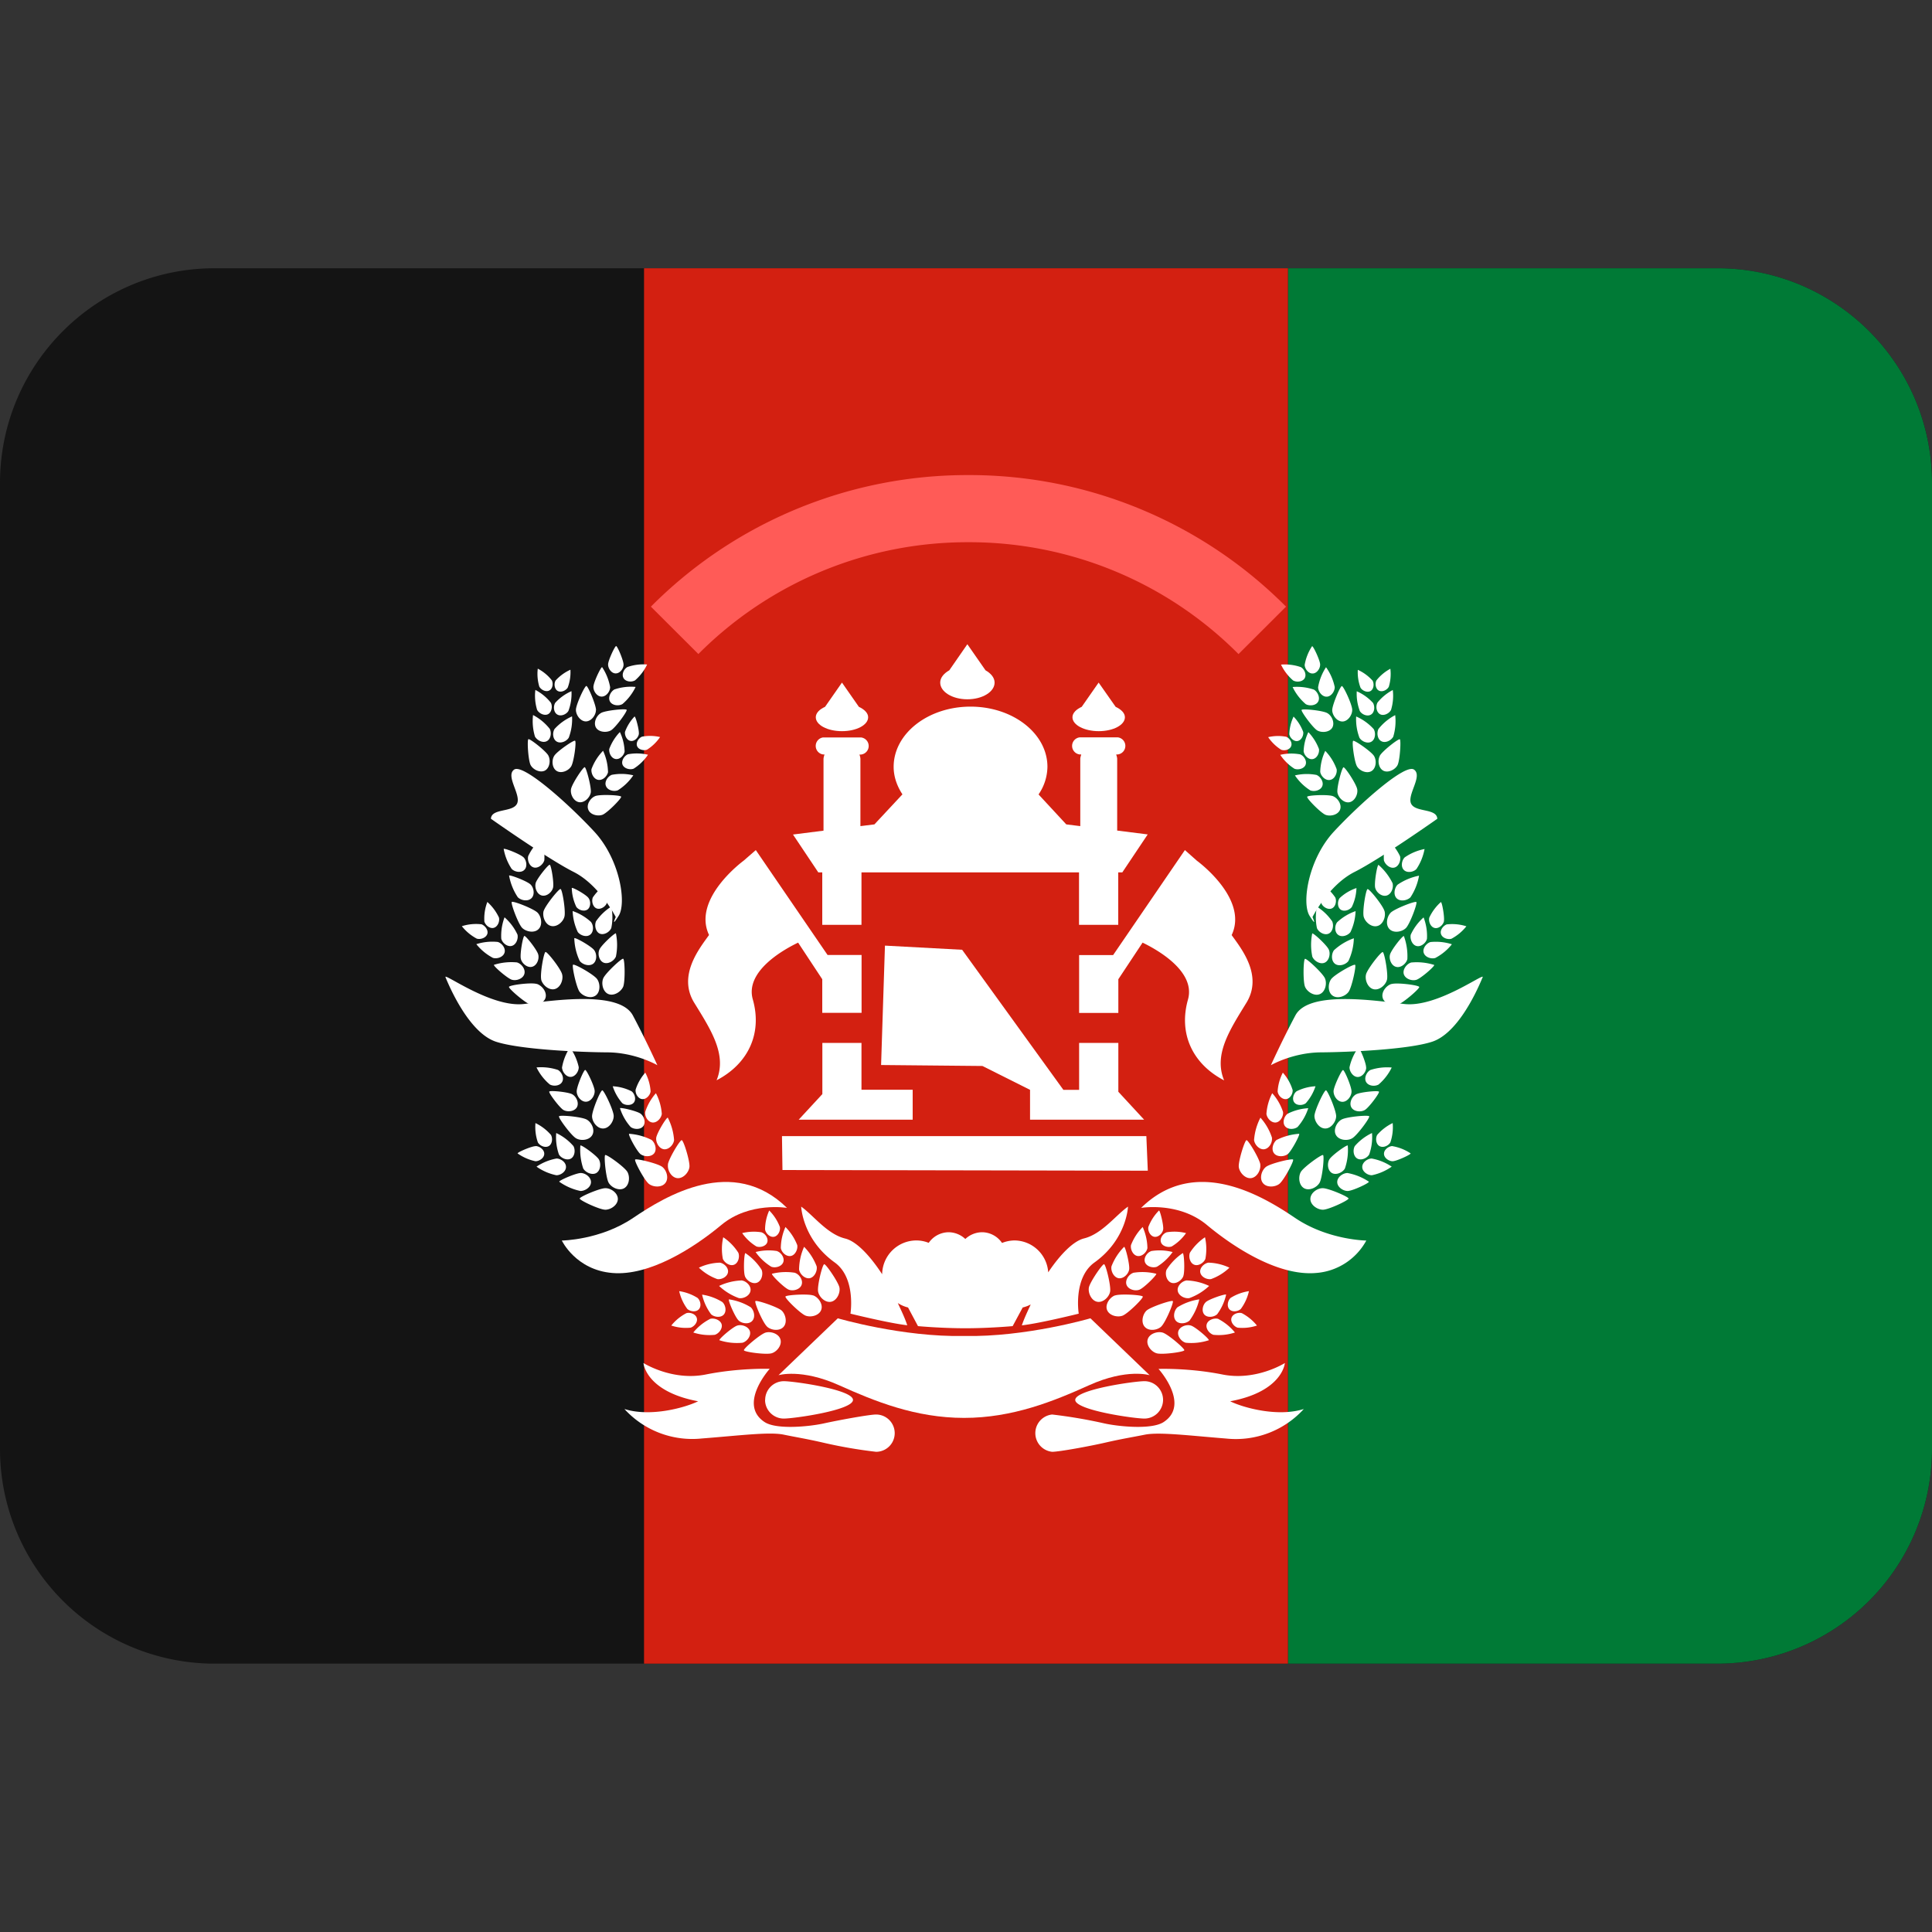 <svg
  xmlns="http://www.w3.org/2000/svg"
  width="20"
  height="20"
  fill="none"
  viewBox="0 0 20 20"
>
  <rect x="0" y="0" width="20" height="20" fill="#333333" stroke="none"/>
  <path
    fill="#141414"
    d="M20 15a2.222 2.222 0 0 1-2.222 2.222H2.222A2.222 2.222 0 0 1 0 15V5c0-1.228.995-2.223 2.222-2.223h15.556C19.005 2.777 20 3.772 20 5v10Z"
  />
  <path
    fill="#007A36"
    d="M17.778 2.777C19.005 2.777 20 3.772 20 5v10a2.222 2.222 0 0 1-2.222 2.222h-4.445V2.777h4.445Z"
  />
  <path fill="#D32011" d="M6.667 2.777h6.666v14.445H6.667V2.777Z" />
  <path
    fill="#fff"
    d="M12.249 13.213c-.018.044-.079.084-.126.065-.048-.02-.065-.09-.047-.134a.59.59 0 0 1 .168-.172c.015.006.023.196.005.24Zm.034.042c-.047.007-.1.057-.091.108.008.05.072.083.12.075a.596.596 0 0 0 .205-.126.598.598 0 0 0-.234-.057Zm.195-.223c-.016.04-.072.078-.116.06-.044-.017-.06-.083-.044-.124a.547.547 0 0 1 .156-.16.55.55 0 0 1 .004.224Zm.031.039c-.043.007-.092.053-.084.1.008.048.068.077.112.07a.542.542 0 0 0 .19-.118.544.544 0 0 0-.218-.052Zm-1.017.299c-.01.056-.072.117-.133.106-.06-.011-.097-.09-.087-.147.01-.056.14-.245.157-.242.019.004.073.226.063.283Zm.05.04c-.054.02-.104.093-.082.15.022.058.105.08.16.06.054-.02.217-.18.21-.198-.006-.017-.235-.031-.288-.011Zm.147-.268c-.008.048-.06.098-.11.09-.051-.01-.082-.076-.073-.123a.586.586 0 0 1 .131-.202c.015.003.06.188.052.235Zm.041.035c-.045.016-.086.076-.068.124.018.048.088.067.133.05.045-.017.18-.15.175-.165a.596.596 0 0 0-.24-.01Zm.148-.257c-.008.044-.056.09-.103.082-.047-.008-.075-.07-.067-.113a.546.546 0 0 1 .121-.187.554.554 0 0 1 .049.218Zm.038.032c-.042.015-.08.07-.063.115s.082.062.124.046a.552.552 0 0 0 .162-.152.544.544 0 0 0-.223-.01Zm.125-.224c-.007.04-.05.083-.093.075-.042-.008-.068-.063-.06-.102a.486.486 0 0 1 .11-.17c.012.002.05.158.043.197Zm.034.03c-.037.013-.072.063-.056.104.015.04.074.055.111.041a.49.49 0 0 0 .148-.138.497.497 0 0 0-.203-.008Zm-.053.974c-.043.04-.129.05-.17.005-.043-.045-.025-.13.017-.17.043-.038.26-.111.272-.098.012.013-.077.224-.12.263Zm.014.063c-.056-.016-.138.012-.155.07-.018.06.037.128.092.144.055.017.282-.013.287-.031.005-.017-.168-.166-.224-.183Zm.28-.126c-.036.033-.107.043-.142.005-.035-.038-.02-.108.015-.141a.585.585 0 0 1 .226-.082.602.602 0 0 1-.1.218Zm.012.053c-.046-.014-.115.01-.13.059-.014.049.03.106.077.119a.588.588 0 0 0 .239-.026c.004-.015-.14-.139-.186-.152Zm.272-.117c-.033.03-.099.039-.132.004-.032-.035-.018-.1.015-.13.032-.03.2-.087.21-.077a.54.54 0 0 1-.093.203Zm.012.048c-.043-.012-.107.01-.12.055-.014.045.028.098.07.11a.538.538 0 0 0 .222-.024.548.548 0 0 0-.172-.14Zm.233-.103c-.029.027-.089.036-.118.004-.03-.032-.017-.091.012-.118a.493.493 0 0 1 .19-.07.488.488 0 0 1-.084.184Zm.011.044c-.038-.012-.096.008-.108.05-.012.04.025.088.064.1a.48.48 0 0 0 .2-.022.505.505 0 0 0-.156-.128Zm.19-1.54c.008.058-.033.134-.095.142-.061.007-.12-.058-.127-.115-.007-.057.061-.276.08-.278.018-.002.135.194.143.252Zm.06.025c-.046.035-.071.118-.033.167.037.049.124.045.17.01.046-.035.154-.237.143-.252-.012-.014-.234.04-.28.075Zm.061-.3c.006.048-.028.111-.08.118-.05.006-.099-.047-.105-.095a.599.599 0 0 1 .066-.232.579.579 0 0 1 .12.209Zm.05.02c-.038.03-.06.099-.028.14.031.04.104.037.142.008.037-.03.127-.197.118-.21a.609.609 0 0 0-.232.063Zm.065-.288c.005.044-.027.103-.074.109-.048.005-.092-.044-.098-.089a.547.547 0 0 1 .06-.214.54.54 0 0 1 .112.194Zm.046.019c-.035.027-.055.09-.026.128.03.038.096.035.131.008a.546.546 0 0 0 .11-.194.543.543 0 0 0-.215.058Zm.053-.25c.005.04-.024.093-.067.098-.043.005-.084-.04-.088-.08a.487.487 0 0 1 .054-.194.477.477 0 0 1 .1.176Zm.041.017c-.032.024-.05.082-.023.116.026.034.087.032.119.007a.497.497 0 0 0 .1-.175.492.492 0 0 0-.196.052Zm.238.947c-.029.05-.108.087-.161.056-.054-.032-.061-.118-.033-.168.029-.05.215-.184.23-.175.016.01-.007.237-.036.287Zm.032.056c-.058 0-.128.051-.127.113.001.062.073.11.13.11.058 0 .265-.097.265-.116 0-.018-.21-.108-.268-.107Zm.23-.203c-.024.041-.09.071-.134.046-.045-.026-.051-.098-.027-.14.023-.041.178-.153.191-.145a.582.582 0 0 1-.03.239Zm.027.046c-.048 0-.107.043-.106.094 0 .051.06.092.108.092s.22-.08.22-.096a.592.592 0 0 0-.222-.09Zm.225-.192c-.022.038-.083.066-.124.042-.041-.024-.047-.09-.025-.129a.54.54 0 0 1 .178-.135.537.537 0 0 1-.029.222Zm.026.042c-.044 0-.099.04-.098.088 0 .048.056.086.1.085a.55.55 0 0 0 .205-.089.55.55 0 0 0-.207-.084Zm.193-.167c-.02.035-.075.06-.113.038-.037-.021-.043-.082-.023-.116a.502.502 0 0 1 .16-.122.486.486 0 0 1-.024.2Zm.022.038c-.04.001-.089.037-.088.08 0 .043.05.077.09.077.041-.001.186-.068.186-.081a.49.49 0 0 0-.188-.075Zm-.583-.308c-.002.058-.054.128-.115.126-.062-.001-.11-.074-.11-.13.002-.058.1-.265.119-.265.018 0 .107.211.106.27Zm.055.034c-.05.028-.088.106-.057.16.03.054.117.063.167.034.05-.028.186-.212.177-.228-.008-.016-.237.005-.287.034Zm.104-.289c-.001.048-.044.106-.095.105-.052-.001-.092-.061-.091-.11.001-.047.083-.22.098-.219.015 0 .09.176.088.224Zm.046.028c-.042.023-.073.089-.048.134.025.045.097.052.139.028.041-.023.155-.176.147-.19-.007-.014-.196.004-.238.028Zm.106-.277c-.001.044-.041.098-.089.097-.047-.001-.085-.057-.084-.101a.547.547 0 0 1 .092-.204c.014 0 .082.163.08.208Zm.042.025c-.038.022-.067.082-.043.124.024.042.09.048.129.026a.545.545 0 0 0 .136-.176.553.553 0 0 0-.222.026Zm-.469-.949c.023.054.004.139-.053.163-.056.024-.13-.022-.153-.075-.023-.054-.018-.283-.001-.29.017-.007.185.15.207.202Zm.064.008c-.034.047-.036.134.014.17.05.037.132.009.166-.038.034-.046.082-.27.068-.28-.015-.012-.214.101-.248.148Zm-.024-.305c.019.043.003.115-.044.135-.047.02-.109-.019-.127-.063a.6.6 0 0 1-.001-.24c.014-.006.154.124.172.168Zm.053.006c-.028.039-.03.11.012.141.042.03.11.008.138-.03a.59.59 0 0 0 .056-.235.595.595 0 0 0-.206.124Zm-.017-.296c.017.041.004.107-.04.125-.044.018-.102-.017-.119-.058a.54.54 0 0 1 0-.222.545.545 0 0 1 .16.155Zm.05.006c-.027.036-.028.102.01.13.038.03.102.007.128-.028a.555.555 0 0 0 .053-.217.536.536 0 0 0-.191.115Zm-.019-.256c.016.037.003.096-.036.113-.04.017-.092-.015-.108-.052a.49.49 0 0 1 0-.201.49.49 0 0 1 .144.14Zm.045.006c-.024.032-.025.093.01.119.035.025.092.006.116-.027a.488.488 0 0 0 .048-.196.475.475 0 0 0-.174.104Zm.49.845c-.014.056-.08.113-.14.098-.06-.015-.091-.097-.077-.153.014-.056.155-.236.173-.231.018.004.058.23.044.286Zm.046.044c-.055.017-.108.085-.09.145.017.059.1.086.155.07.055-.017.228-.167.223-.184-.005-.019-.232-.048-.288-.03Zm.165-.258c-.011.046-.066.094-.116.081-.05-.012-.076-.08-.064-.126.011-.047.129-.197.144-.193a.606.606 0 0 1 .036.238Zm.039.036c-.046.014-.09.071-.076.12.015.05.084.073.13.059.046-.014.19-.139.185-.154a.602.602 0 0 0-.24-.025Zm.164-.246c-.01.043-.062.087-.108.075-.046-.011-.07-.074-.06-.117a.54.54 0 0 1 .133-.179.536.536 0 0 1 .035.22Zm.036.034c-.043.013-.084.066-.07.111.014.046.077.067.12.054a.543.543 0 0 0 .172-.142.545.545 0 0 0-.222-.023Zm.14-.215c-.01.04-.056.08-.098.069-.042-.011-.064-.068-.054-.107a.498.498 0 0 1 .12-.161c.013.003.04.16.031.2Zm.032.031c-.038.012-.076.06-.063.1.012.042.07.061.108.05a.495.495 0 0 0 .155-.129.484.484 0 0 0-.2-.02Zm-.647-.135c.015.056-.015.138-.075.153-.06.016-.126-.04-.141-.096-.015-.056.022-.282.04-.286.018-.005.162.173.176.23Zm.063.016c-.041.042-.055.127-.011.17.044.044.13.028.17-.013.04-.041.12-.255.107-.268-.013-.013-.226.07-.267.111Zm.02-.305c.012.047-.013.114-.063.127-.05.013-.105-.033-.117-.08-.012-.047.019-.234.034-.238a.605.605 0 0 1 .146.19Zm.052.014c-.034.034-.046.105-.01.141.037.037.109.024.143-.01a.594.594 0 0 0 .089-.224.6.6 0 0 0-.222.093Zm.025-.295c.011.043-.012.106-.058.118-.046.012-.097-.032-.109-.075a.56.56 0 0 1 .031-.221.551.551 0 0 1 .136.178Zm.048.013c-.031.031-.042.097-.008.13.034.034.1.022.13-.01a.549.549 0 0 0 .084-.207.545.545 0 0 0-.206.087Zm-.742-.634c.05.02.094.087.073.14-.021.054-.1.072-.15.053-.05-.02-.198-.171-.19-.187.005-.016.217-.026.267-.006Zm.046-.038c.009.053.066.11.122.101.057-.01.092-.082.083-.134-.008-.053-.125-.23-.142-.228-.017.003-.071.208-.063.26Zm-.217-.182c.04.016.078.072.06.116-.017.045-.083.06-.124.044a.538.538 0 0 1-.159-.155.536.536 0 0 1 .223-.005Zm.039-.031c.007.043.053.091.1.083.048-.007.077-.067.07-.111a.533.533 0 0 0-.118-.19.533.533 0 0 0-.052.218Zm-.208-.182c.039.015.073.068.056.109-.016.04-.076.055-.115.04a.501.501 0 0 1-.147-.144.508.508 0 0 1 .206-.005Zm.037-.028c.006.04.05.085.093.077.044-.007.071-.062.065-.104a.517.517 0 0 0-.11-.175.497.497 0 0 0-.049.202Zm-.181-.154c.034.014.066.06.051.097-.014.038-.07.051-.104.037a.463.463 0 0 1-.134-.13.452.452 0 0 1 .187-.004Zm.032-.026c.006.036.046.077.085.07.04-.007.064-.057.059-.094a.467.467 0 0 0-.1-.159.46.46 0 0 0-.044.183Zm.877.225c.028.045.023.126-.026.156s-.123-.003-.15-.048c-.028-.046-.056-.256-.04-.265.014-.009.188.111.216.157Zm.06-.002c-.025.047-.015.127.036.154.05.026.122-.01.147-.057.025-.048.038-.26.024-.268-.015-.008-.182.123-.207.17Zm-.064-.277c.023.038.019.105-.022.13-.04.025-.102-.001-.125-.04a.54.54 0 0 1-.034-.22.533.533 0 0 1 .181.13Zm.05-.001c-.02.039-.012.106.03.127.042.023.102-.008.123-.047a.556.556 0 0 0 .02-.223.54.54 0 0 0-.173.143Zm-.057-.27c.021.036.018.098-.02.121-.038.024-.095-.001-.116-.036a.505.505 0 0 1-.032-.205.497.497 0 0 1 .168.12Zm.046-.001c-.02.037-.011.098.028.119.038.02.094-.008.113-.045a.5.5 0 0 0 .018-.206.507.507 0 0 0-.16.132Zm-.052-.232c.02.032.016.088-.018.11-.034.02-.086-.002-.105-.034a.452.452 0 0 1-.028-.185.462.462 0 0 1 .151.11Zm.042 0c-.017.032-.01.088.025.106.036.019.086-.007.103-.04a.457.457 0 0 0 .016-.186.458.458 0 0 0-.144.12Zm-.509.339c.047.026.08.1.052.15-.028.049-.109.056-.155.03-.046-.027-.171-.198-.163-.213.008-.015.22.006.266.033Zm.051-.03c.001.052.048.117.106.117.057-.001.102-.068.101-.121 0-.054-.09-.246-.107-.246s-.1.196-.1.25Zm-.189-.213c.038.023.067.083.043.125-.023.041-.09.047-.128.025a.543.543 0 0 1-.136-.177.545.545 0 0 1 .221.027Zm.043-.025c0 .044.04.099.088.098.047 0 .085-.056.084-.1a.542.542 0 0 0-.09-.205.549.549 0 0 0-.082.207Zm-.179-.208c.036.02.062.076.04.115-.022.038-.084.044-.12.023a.504.504 0 0 1-.125-.164.5.5 0 0 1 .205.026Zm.04-.024c0 .04.037.091.082.09.044 0 .079-.052.078-.093 0-.041-.07-.19-.083-.19a.504.504 0 0 0-.077.193Z"
  />
  <path
    fill="#fff"
    d="M14.144 12.842s-.397-.004-.737-.234c-.34-.23-1.037-.651-1.594-.104 0 0 .39-.066.681.177.293.244.745.529 1.127.497a.646.646 0 0 0 .523-.336Z"
  />
  <path
    fill="#FF5B57"
    d="m7.23 6.771-.492-.491a4.618 4.618 0 0 1 3.287-1.362 4.62 4.62 0 0 1 3.288 1.362l-.492.491a3.928 3.928 0 0 0-2.796-1.158A3.93 3.93 0 0 0 7.23 6.77Z"
  />
  <path
    fill="#fff"
    d="m8.1 12.112-.005-.351h3.772l.015.358-3.783-.007ZM11.882 8.638l-.317-.04v-.74c0-.018-.006-.032-.01-.048h.015a.089.089 0 0 0 0-.177h-.392a.089.089 0 0 0 0 .177h.015c-.004.016-.01.03-.01.047v.695l-.145-.018-.287-.31a.515.515 0 0 0 .092-.286c0-.344-.356-.623-.796-.623-.44 0-.796.279-.796.623 0 .103.035.2.091.285l-.29.311-.145.018v-.694c0-.017-.005-.032-.01-.047h.016a.089.089 0 0 0 0-.177H8.52a.089.089 0 0 0 0 .176h.015c-.004.016-.01.031-.01.048v.741l-.316.04.262.392h.041v.543h.406v-.543h2.252v.543h.406v-.543h.042l.263-.393Z"
  />
  <path
    fill="#fff"
    d="M11.374 7.569c.15 0 .271-.064.271-.144 0-.043-.038-.081-.096-.108l-.176-.251-.175.251c-.057.026-.096.064-.096.108 0 .08.123.144.272.144Zm-1.36-.33c.156 0 .282-.077.282-.173 0-.05-.037-.095-.094-.127l-.188-.27-.187.27c-.057.032-.094.077-.094.127 0 .096.126.173.281.173Zm-1.298.33c.15 0 .271-.064.271-.144 0-.043-.038-.081-.096-.108l-.175-.251-.175.251c-.058.026-.096.064-.096.108 0 .08.121.144.271.144ZM11.844 11.591l-.267-.289v-.506h-.406v.486h-.163L9.96 9.832l-.799-.043-.04 1.236 1.049.01.493.247v.309h1.18Z"
  />
  <path
    fill="#fff"
    d="M8.919 10.796h-.406v.53l-.245.265h1.18v-.31h-.53v-.485ZM7.824 8.8l-.125.109s-.538.392-.359.77c-.1.14-.327.42-.153.702.175.284.34.537.231.802.327-.17.475-.484.375-.837-.084-.296.331-.522.469-.588l.25.379v.348h.407v-.599h-.352L7.824 8.8Zm4.926.88c.179-.379-.36-.77-.36-.77l-.124-.11-.743 1.087h-.352v.599h.406v-.349l.251-.379c.137.066.553.292.47.589-.1.353.047.667.374.837-.11-.266.056-.519.23-.802.175-.283-.052-.562-.152-.702ZM12.04 14.492a.194.194 0 0 1-.193.193c-.107 0-.716-.087-.716-.193 0-.107.61-.194.716-.194.107 0 .193.087.193.194Z"
  />
  <path
    fill="#fff"
    d="M12.735 14.506c.544-.101.566-.396.566-.396s-.296.188-.645.119c-.348-.07-.663-.058-.663-.058s.332.367.053.55c-.123.081-.465.047-.614.014a5.18 5.18 0 0 0-.54-.092.194.194 0 0 0 0 .386c.072 0 .389-.058.554-.096.165-.038.28-.056.404-.081.148-.03.458.009.846.04a.951.951 0 0 0 .801-.306c-.275.087-.636-.017-.762-.08Zm2.614-4.39c.022-.052-.476.319-.815.277-.34-.041-.992-.134-1.125.12-.134.252-.253.514-.253.514s.226-.131.518-.133c.294-.002.912-.03 1.154-.111.244-.082.434-.458.52-.666Zm-.47-1.64c-.006-.111-.226-.064-.271-.156-.045-.092.123-.287.03-.353s-.566.358-.83.642c-.263.284-.336.738-.251.872.084.134.03.012.03.012s.166-.33.434-.466c.267-.134.858-.551.858-.551Zm-7.167 4.737c.018.044.078.084.126.065.048-.02.064-.09.046-.134a.59.59 0 0 0-.168-.172c-.014.006-.022.196-.004.24Zm-.034.042c.048.007.1.057.091.108-.008.05-.072.083-.12.075a.59.59 0 0 1-.205-.126.598.598 0 0 1 .234-.057Zm-.195-.223c.017.04.073.078.117.06.043-.017.06-.083.043-.124a.546.546 0 0 0-.156-.16.542.542 0 0 0-.004.224Zm-.031.039c.044.007.092.053.084.1-.008.048-.068.077-.111.07a.541.541 0 0 1-.19-.118.544.544 0 0 1 .217-.052Zm1.017.299c.01.056.072.117.133.106.06-.011.098-.09.088-.147-.011-.056-.14-.245-.158-.242-.019.004-.074.226-.063.283Zm-.05.04c.054.02.104.093.082.15-.021.058-.105.08-.16.06-.054-.02-.217-.18-.21-.198.006-.017.235-.031.288-.011Zm-.147-.268c.008.048.06.098.11.09.05-.01.081-.076.072-.123a.586.586 0 0 0-.13-.202.595.595 0 0 0-.052.235Zm-.041.035c.045.016.085.076.067.124-.017.048-.087.067-.132.05-.045-.017-.181-.15-.175-.165a.596.596 0 0 1 .24-.01Zm-.148-.257c.008.044.055.09.103.082.046-.008.075-.07.067-.113a.548.548 0 0 0-.122-.187.553.553 0 0 0-.048.218Zm-.038.032c.042.015.08.07.063.115s-.082.062-.124.046a.553.553 0 0 1-.162-.152.546.546 0 0 1 .223-.01Zm-.125-.224c.007.04.05.083.093.075.042-.008.068-.063.06-.102a.487.487 0 0 0-.11-.17.486.486 0 0 0-.043.197Zm-.035.03c.038.013.072.063.057.104-.015.04-.074.055-.112.041a.489.489 0 0 1-.147-.138.508.508 0 0 1 .202-.008Zm.054.974c.043.04.129.05.171.005.042-.045.024-.13-.018-.17-.043-.038-.26-.111-.272-.098-.013.014.077.224.12.263Zm-.014.063c.055-.016.137.012.154.07.018.06-.036.128-.091.144-.056.017-.282-.013-.287-.031-.005-.018.169-.166.224-.183Zm-.28-.126c.036.033.107.043.142.005.035-.038.02-.108-.015-.141a.584.584 0 0 0-.226-.082c-.011.01.064.186.1.218Zm-.012.053c.046-.014.115.01.13.059.014.049-.03.106-.077.119a.587.587 0 0 1-.239-.026c-.004-.015.14-.139.186-.152Zm-.272-.117c.032.03.099.039.131.004s.019-.1-.014-.13a.548.548 0 0 0-.21-.077.54.54 0 0 0 .093.203Zm-.011.048c.042-.012.106.01.12.055.013.045-.029.098-.071.11a.538.538 0 0 1-.222-.024.541.541 0 0 1 .173-.14Zm-.235-.103c.03.027.09.036.119.004.03-.032.017-.091-.013-.118a.493.493 0 0 0-.19-.07.49.49 0 0 0 .084.184Zm-.01.044c.038-.012.096.008.108.05.013.04-.025.088-.064.1a.481.481 0 0 1-.2-.022.492.492 0 0 1 .156-.128Zm-.19-1.54c-.008.058.033.134.095.142.061.007.12-.058.127-.115.007-.057-.06-.276-.08-.278-.018-.002-.136.194-.143.252Zm-.06.025c.046.035.071.118.033.167-.037.049-.124.045-.17.01-.046-.035-.154-.237-.143-.252.012-.014.234.04.28.075Zm-.062-.3c-.005.048.029.111.08.118.05.006.1-.047.105-.095a.598.598 0 0 0-.065-.232c-.016-.002-.114.161-.12.209Zm-.05.02c.039.03.06.099.029.14-.032.04-.104.037-.142.008-.038-.03-.128-.197-.118-.21a.604.604 0 0 1 .232.063Zm-.064-.288c-.006.044.026.103.074.109.048.005.092-.044.098-.089a.546.546 0 0 0-.061-.214.55.55 0 0 0-.111.194Zm-.046.019c.035.027.055.09.026.128-.029.038-.096.035-.131.008a.546.546 0 0 1-.11-.194c.009-.01.18.03.215.058Zm-.053-.25c-.005.04.024.093.067.098.042.005.083-.04.088-.08a.486.486 0 0 0-.055-.194.486.486 0 0 0-.1.176Zm-.042.017c.032.024.05.082.024.116-.026.034-.088.032-.12.007a.497.497 0 0 1-.099-.175.49.49 0 0 1 .195.052Zm-.237.947c.029.05.108.087.161.056.054-.032.061-.118.033-.168-.028-.05-.214-.184-.23-.175-.015.01.007.237.036.287Zm-.033.056c.058 0 .129.051.128.113-.002.062-.073.11-.13.11-.058 0-.266-.097-.265-.116 0-.018.21-.108.267-.107Zm-.23-.203c.025.041.09.071.135.046.044-.026.05-.098.027-.14-.024-.041-.178-.153-.192-.145a.6.6 0 0 0 .03.239Zm-.026.046c.048 0 .106.043.106.094 0 .052-.06.092-.109.092a.587.587 0 0 1-.22-.096c0-.015.175-.09.223-.09Zm-.226-.192c.022.038.084.066.125.042.04-.024.047-.09.025-.129a.54.54 0 0 0-.178-.135.537.537 0 0 0 .028.222Zm-.025.042c.045 0 .1.04.098.088 0 .048-.056.086-.1.085a.55.55 0 0 1-.205-.089.55.55 0 0 1 .207-.084Zm-.193-.167c.02.035.075.06.113.038.037-.021.042-.082.022-.116a.502.502 0 0 0-.16-.122.485.485 0 0 0 .025.2Zm-.023.038c.04.001.09.037.089.08 0 .043-.05.077-.091.077a.494.494 0 0 1-.185-.081c0-.013.147-.076.187-.075Zm.584-.308c.001.058.053.128.115.126.062-.001.11-.074.109-.13-.001-.058-.1-.265-.118-.265-.019 0-.107.211-.106.27Zm-.055.034c.05.028.088.106.057.16-.03.054-.117.063-.167.034-.05-.028-.186-.212-.177-.228.009-.016.236.005.287.034ZM5.97 11.3c.001.048.044.106.096.105.051-.001.091-.061.09-.11 0-.047-.083-.22-.098-.219-.016 0-.09.176-.088.224Zm-.046.028c.042.023.073.089.048.134-.025.045-.098.052-.14.028-.04-.024-.154-.176-.146-.19.007-.014.196.004.238.028Zm-.106-.277c.002.044.042.098.089.097.048-.001.085-.057.084-.101a.546.546 0 0 0-.091-.204.552.552 0 0 0-.082.208Zm-.042.025c.038.022.067.082.043.124-.023.042-.09.048-.128.026a.538.538 0 0 1-.137-.176.554.554 0 0 1 .222.026Zm.469-.949c-.023.054-.004.139.052.163.057.024.13-.022.154-.075.022-.054.018-.283 0-.29-.016-.007-.184.15-.206.202Zm-.064.008c.034.047.035.134-.014.17-.05.037-.132.009-.167-.038-.034-.046-.082-.27-.068-.28.015-.012.215.101.249.148Zm.024-.305c-.02.043-.004.115.043.135.048.02.11-.019.128-.063a.6.6 0 0 0 0-.24c-.013-.006-.153.124-.171.168Zm-.054.006c.029.039.03.11-.011.141-.042.03-.11.008-.139-.03a.592.592 0 0 1-.056-.235c.012-.01.178.085.206.124Zm.018-.296c-.017.041-.003.107.04.125.044.018.102-.017.119-.058a.541.541 0 0 0 0-.222.544.544 0 0 0-.16.155Zm-.05.006c.027.036.028.102-.01.13-.038.03-.102.007-.128-.028a.556.556 0 0 1-.053-.217.547.547 0 0 1 .192.115Zm.018-.256c-.015.037-.002.096.037.113.04.017.091-.015.107-.052a.488.488 0 0 0 0-.201.497.497 0 0 0-.144.14Zm-.045.006c.024.032.025.093-.01.119-.035.025-.092.006-.116-.027a.487.487 0 0 1-.047-.196c.011-.008.15.07.173.104Zm-.49.845c.015.056.08.113.14.098.06-.015.092-.097.077-.153-.013-.056-.154-.236-.172-.231-.018.004-.058.23-.044.286Zm-.046.044c.055.017.109.085.091.145-.018.059-.1.086-.155.07-.055-.017-.229-.167-.223-.184.005-.019.232-.048.287-.03Zm-.164-.258c.011.046.066.094.116.081.05-.012.076-.08.064-.126-.011-.047-.129-.197-.144-.193-.015.004-.048.191-.036.238Zm-.04.036c.047.014.091.071.076.12-.015.05-.083.073-.13.059-.045-.014-.19-.139-.185-.154a.602.602 0 0 1 .24-.025Zm-.163-.246c.01.043.062.087.108.075.046-.011.07-.074.06-.117a.541.541 0 0 0-.134-.179.546.546 0 0 0-.034.22Zm-.036.034c.043.013.084.066.07.111-.014.046-.077.067-.12.054a.542.542 0 0 1-.172-.142.545.545 0 0 1 .222-.023Zm-.14-.215c.01.04.056.08.098.069.042-.011.064-.068.054-.107a.5.5 0 0 0-.12-.161.483.483 0 0 0-.031.2Zm-.032.031c.038.012.076.06.064.1-.013.042-.07.061-.109.05a.495.495 0 0 1-.155-.129.482.482 0 0 1 .2-.02Zm.646-.135c-.014.056.016.138.076.153.06.016.126-.04.14-.096.015-.056-.022-.282-.04-.286-.017-.005-.16.173-.176.23Zm-.062.016c.04.042.054.127.01.17-.043.044-.129.028-.17-.013-.04-.041-.12-.255-.107-.268.014-.013.226.07.267.111Zm-.02-.305c-.012.047.013.114.063.127.05.013.105-.033.117-.08.012-.047-.019-.234-.034-.238-.015-.004-.134.145-.146.19Zm-.052.014c.034.034.045.105.009.141-.037.037-.108.024-.142-.01a.593.593 0 0 1-.09-.224c.011-.01.19.059.223.093Zm-.025-.295c-.011.043.012.106.058.118.046.012.097-.032.109-.075a.559.559 0 0 0-.031-.221.537.537 0 0 0-.136.178Zm-.048.013c.03.031.042.097.008.13-.034.034-.1.022-.131-.01a.549.549 0 0 1-.083-.207c.01-.01.174.055.205.087Zm.742-.634c-.05.02-.094.087-.072.14.02.054.099.072.148.053.05-.02.199-.171.192-.187-.006-.016-.218-.026-.268-.006Zm-.046-.038c-.009.053-.065.11-.122.101-.057-.01-.092-.082-.083-.134.008-.053.125-.23.142-.228.016.003.07.208.063.26Zm.217-.182c-.041.016-.079.072-.06.116.017.045.082.06.123.044a.539.539 0 0 0 .16-.155.535.535 0 0 0-.223-.005Zm-.038-.031c-.008.043-.054.091-.102.083-.047-.007-.076-.067-.07-.111a.54.54 0 0 1 .12-.19.554.554 0 0 1 .051.218Zm.206-.182c-.038.015-.073.068-.056.109.017.04.077.055.115.04a.501.501 0 0 0 .148-.144.508.508 0 0 0-.207-.005Zm-.035-.028c-.007.04-.05.085-.094.077-.044-.007-.07-.062-.065-.104a.516.516 0 0 1 .11-.175.505.505 0 0 1 .049.202Zm.18-.154c-.034.014-.065.06-.051.097.014.038.07.051.104.037a.461.461 0 0 0 .134-.13.452.452 0 0 0-.187-.004ZM6.613 7.6c-.006.036-.045.077-.085.07-.04-.007-.063-.057-.058-.094a.458.458 0 0 1 .099-.159c.013.003.05.146.044.183Zm-.876.225c-.028.045-.023.126.026.156s.123-.003.15-.048c.028-.046.056-.256.04-.265-.014-.009-.189.111-.216.157Zm-.06-.002c.025.047.014.127-.036.154-.051.026-.123-.01-.148-.057-.025-.048-.038-.26-.023-.268.015-.008.182.123.207.17Zm.064-.277c-.024.038-.02.105.021.13.04.025.103-.001.126-.04a.541.541 0 0 0 .034-.22.533.533 0 0 0-.181.13Zm-.05-.001c.02.039.012.106-.03.127-.042.023-.101-.008-.123-.047a.554.554 0 0 1-.02-.223.542.542 0 0 1 .173.143Zm.057-.27c-.022.036-.018.098.02.121.038.024.095-.001.116-.036a.505.505 0 0 0 .032-.205.496.496 0 0 0-.168.12Zm-.046-.001c.02.037.01.098-.028.119-.039.02-.095-.008-.114-.045a.501.501 0 0 1-.018-.206.5.5 0 0 1 .16.132Zm.051-.232c-.02.032-.016.088.019.11.034.02.085-.002.105-.034a.452.452 0 0 0 .028-.185.463.463 0 0 0-.152.11Zm-.041 0c.017.032.01.088-.026.106-.035.019-.085-.007-.103-.04a.458.458 0 0 1-.016-.186.444.444 0 0 1 .145.12Zm.51.339c-.048.026-.081.1-.053.15.028.049.109.056.155.03.047-.027.172-.198.163-.213-.009-.015-.22.006-.266.033Zm-.053-.03c0 .052-.048.117-.105.117-.057-.001-.103-.068-.102-.121.001-.054.09-.246.108-.246.017 0 .1.196.1.25Zm.19-.213c-.039.023-.068.083-.044.125.024.041.09.048.129.025a.543.543 0 0 0 .136-.177.534.534 0 0 0-.222.027Zm-.043-.025c0 .044-.04.099-.088.098-.048 0-.086-.056-.085-.1 0-.045.076-.205.09-.205a.55.55 0 0 1 .083.207Zm.179-.208c-.036.02-.063.076-.04.115.022.038.083.044.119.023a.505.505 0 0 0 .125-.164.5.5 0 0 0-.204.026Zm-.04-.024c0 .04-.037.091-.082.09-.044 0-.079-.052-.078-.093 0-.041.07-.19.083-.19.014 0 .078.152.077.193Z"
  />
  <path
    fill="#fff"
    d="M5.816 12.842s.398-.004.738-.234c.34-.23 1.036-.651 1.593-.104 0 0-.389-.066-.68.177-.293.244-.746.529-1.127.497-.38-.031-.524-.336-.524-.336Zm5.472.805s-.667.196-1.307.183c-.641.013-1.308-.183-1.308-.183l-.614.589s.236-.072.627.104c.367.165.791.338 1.294.338s.928-.173 1.294-.338c.392-.177.627-.104.627-.104l-.613-.589Z"
  />
  <path
    fill="#fff"
    d="M7.92 14.492c0 .106.087.193.194.193.107 0 .716-.087.716-.193 0-.107-.61-.194-.716-.194a.194.194 0 0 0-.193.194Z"
  />
  <path
    fill="#fff"
    d="M7.227 14.506c-.545-.102-.566-.396-.566-.396s.296.188.644.119c.348-.07.663-.059.663-.059s-.332.368-.053.551c.123.081.465.047.614.014.149-.033.47-.092.54-.092a.193.193 0 0 1 0 .386 4.92 4.92 0 0 1-.553-.096c-.165-.038-.28-.056-.405-.082-.148-.03-.458.01-.845.04a.951.951 0 0 1-.802-.305c.274.087.636-.017.763-.08Zm-2.615-4.39c-.022-.052.475.319.815.277.34-.042.991-.134 1.125.12.134.252.253.514.253.514s-.226-.132-.519-.133c-.294-.002-.91-.03-1.154-.111-.243-.082-.434-.458-.52-.666Zm.47-1.64c.005-.111.225-.064.27-.156.046-.092-.122-.287-.03-.353.094-.066.567.358.83.642.264.284.337.738.252.872-.084.134-.03.012-.03.012s-.167-.33-.434-.466c-.267-.134-.859-.552-.859-.552Zm6.14 4.344c-.109.027-.244.162-.371.351a.353.353 0 0 0-.35-.33.36.36 0 0 0-.128.026.252.252 0 0 0-.206-.111.256.256 0 0 0-.174.07.256.256 0 0 0-.173-.07.254.254 0 0 0-.206.11.347.347 0 0 0-.127-.025.355.355 0 0 0-.355.35c-.13-.199-.27-.343-.384-.37-.186-.046-.33-.242-.454-.33 0 0 .012.337.347.578.222.16.163.53.163.53s.405.1.588.12c-.027-.081-.064-.156-.098-.23a.34.34 0 0 0 .106.046l.103.193s.238.022.49.022c.251 0 .49-.022.49-.022l.104-.193a.357.357 0 0 0 .083-.031c-.032.07-.066.14-.092.216.183-.02.589-.121.589-.121s-.06-.37.163-.53c.335-.24.347-.578.347-.578-.125.087-.269.283-.455.329Z"
  />
</svg>
